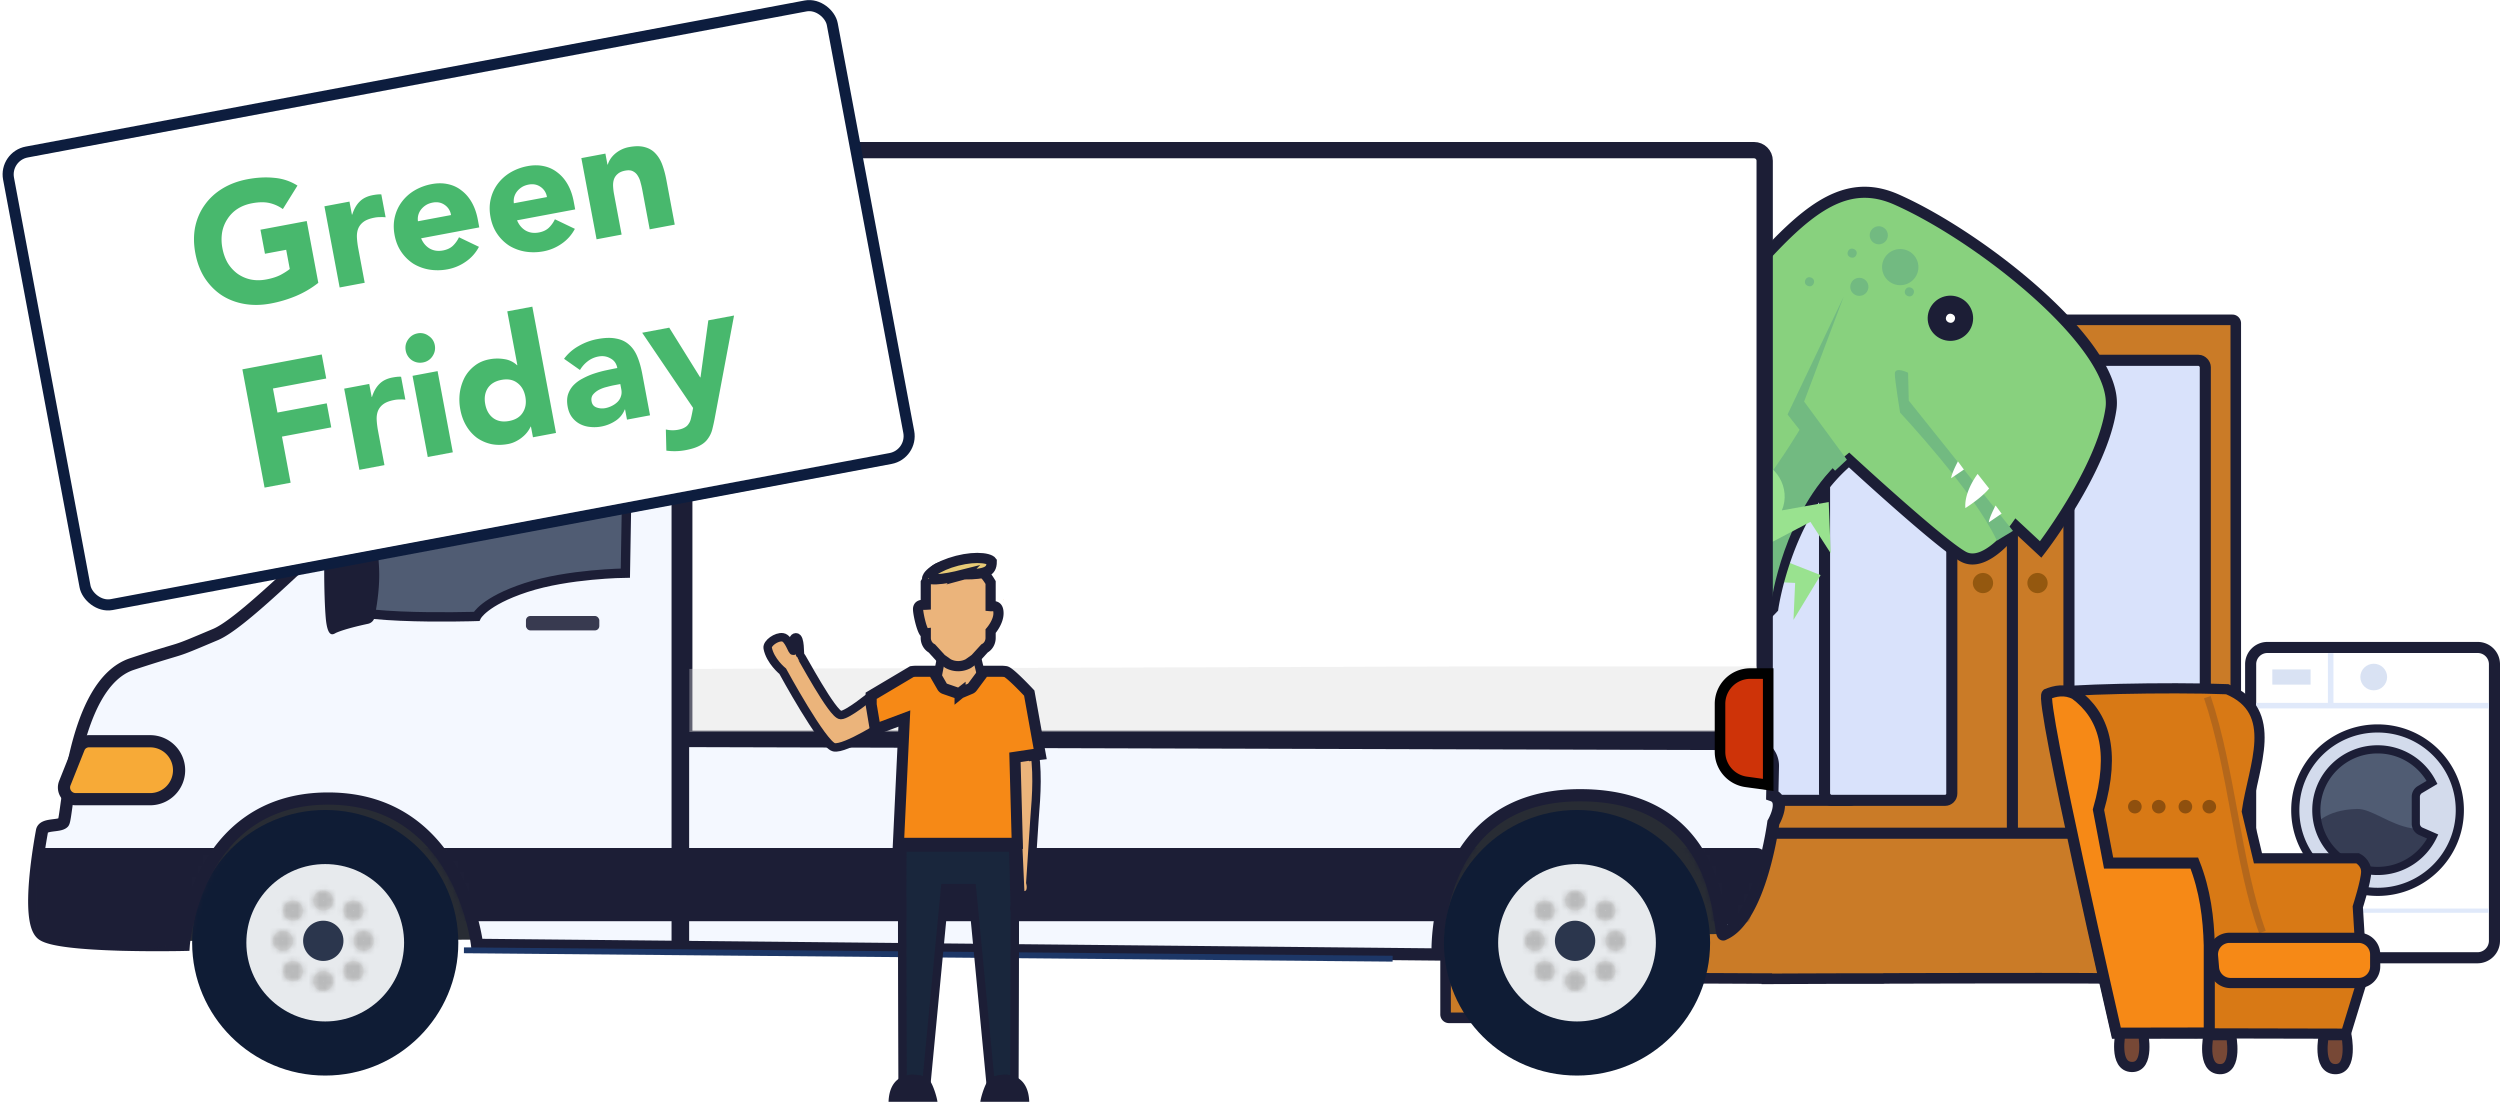 <svg width="451.18" height="199.184" fill="none" xmlns="http://www.w3.org/2000/svg"><path fill="#ca7b27" fill-rule="evenodd" d="M318.859 176.604h-.988s-36.166-.206-38.697 0c-1.58.129-2.216 1.799-2.938 3.697-.435 1.142-.902 2.367-1.624 3.388H261.5a.612.612 0 0 1-.613-.613V58.338c0-.34.274-.614.613-.614h141.381c.338 0 .613.274.613.613v124.738a.614.614 0 0 1-.613.614h-14.963c-.089-3.208-2.447-6.58-4.737-7.035-.83-.165-24.709-.128-43.131-.075a.618.618 0 0 1-.173.025h-7.725c-7.789.026-13.293.05-13.293.05z" clip-rule="evenodd"/><path fill="#1c1e36" d="M318.859 176.604h.953v-.953h-.953zm-.988 0-.005.953h.005zm-38.697 0-.077-.95zm-2.938 3.697-.891-.34zm-1.624 3.388v.954h.493l.285-.403zm44.831-125.965v.953h.044zm68.475 125.965-.953.026.026.927h.927zm-4.737-7.035.186-.935zm-43.131-.075-.002-.953h-.136l-.131.039zm-7.898.025v-.953h-.003zm-13.293.05h-.954v.957l.958-.004zm0-1.003h-.988v1.906h.988zm-.988.953.005-.953h-.025l-.078-.001-.303-.001-1.152-.007-4.133-.02c-3.43-.016-8.031-.036-12.71-.048-9.318-.026-19.06-.027-20.378.08l.154 1.9c1.213-.098 10.82-.1 20.218-.074 4.678.013 9.278.032 12.707.048l4.131.02 1.152.007.303.002h.104zm-38.774-.95c-1.18.096-1.963.79-2.507 1.606-.519.779-.896 1.783-1.245 2.7l1.781.68c.374-.98.676-1.76 1.051-2.323.349-.525.674-.73 1.074-.763zm-3.752 4.307c-.444 1.164-.871 2.272-1.512 3.178l1.557 1.1c.804-1.136 1.31-2.48 1.736-3.6zm-.733 2.775H261.5v1.907h13.112zm-13.112 0a.34.34 0 0 1 .34.34h-1.907c0 .865.702 1.567 1.567 1.567zm.34.34V58.338h-1.907v124.738Zm0-124.738a.34.34 0 0 1-.34.34V56.77c-.865 0-1.567.7-1.567 1.567h1.907zm-.34.34h57.943V56.77H261.5v1.907zm57.987-.002h-.015V56.77c-.024 0-.049 0-.073.002l.088 1.905zm-.015 0h83.409V56.77h-83.409v1.907zm83.409 0a.34.34 0 0 1-.34-.34h1.906c0-.864-.701-1.566-1.566-1.566v1.907zm-.34-.34v124.739h1.906V58.337h-1.906zm0 124.739a.34.34 0 0 1 .34-.34v1.907c.865 0 1.566-.702 1.566-1.567zm.34-.34h-14.963v1.907h14.963zm-14.01.927c-.051-1.814-.736-3.633-1.708-5.06-.956-1.401-2.304-2.586-3.796-2.883l-.373 1.87c.799.159 1.775.888 2.593 2.088.801 1.174 1.339 2.644 1.378 4.038zm-5.504-7.943a4.352 4.352 0 0 0-.568-.046 47.312 47.312 0 0 0-.936-.025c-.774-.015-1.851-.027-3.174-.036-2.646-.02-6.287-.028-10.476-.031a8908.04 8908.04 0 0 0-28.165.045l.005 1.907c9.211-.027 19.785-.05 28.159-.045 4.188.002 7.823.01 10.463.03 1.321.01 2.389.022 3.152.036.381.008.682.016.898.024.258.01.309.019.269.01zm-43.586-.054a.319.319 0 0 1 .096-.014v1.906c.152 0 .301-.022.443-.063zm.096-.014h-7.725v1.906h7.725zm-7.728 0a11339.57 11339.57 0 0 0-13.043.049h-.251l.004.954.004.953h.063l.188-.001.73-.003 2.744-.011 9.568-.035zm-12.337 1.003v-.05h-1.907v.05z"/><ellipse cx="296.571" cy="105.188" fill="#94580f" rx="1.83" ry="1.826"/><ellipse cx="303.891" cy="105.188" fill="#94580f" rx="1.83" ry="1.826"/><rect width="27.45" height="79.413" x="266.377" y="65.026" fill="#d9e2fb" rx="1.227"/><path fill="#94580f" fill-rule="evenodd" d="M287.48 164.395H280.396a.307.307 0 0 1-.299-.238 1.826 1.826 0 0 1 .907-3.412c1.01 0 1.829.817 1.83 1.825h2.745c0-1.008.82-1.825 1.83-1.825a1.824 1.824 0 0 1 .908 3.41.307.307 0 0 1-.299.24z" clip-rule="evenodd"/><rect width="27.45" height="79.413" x="307.551" y="65.026" fill="#d9e2fb" stroke="#1c1e36" stroke-width="2" rx="1.227"/><path stroke="#ac6814" stroke-width=".846" d="M300.231 57.724v92.648h-39.344 79.603"/><mask id="a" fill="#fff"><rect width="34.471" height="12.878" x="291.207" y="147.603" rx="1.227"/></mask><rect width="34.471" height="12.878" x="291.207" y="147.603" fill="#fac775" stroke="#1c1e36" stroke-width="4" mask="url(#a)" rx="1.227" transform="translate(-.82 8.85)"/><mask id="b" fill="#fff"><rect width="34.471" height="12.878" x="327.832" y="147.603" rx="1.227"/></mask><rect width="34.471" height="12.878" x="327.832" y="147.603" fill="#fac775" stroke="#1c1e36" stroke-width="4" mask="url(#b)" rx="1.227" transform="translate(-.82 8.85)"/><mask id="c" fill="#fff"><rect width="34.471" height="12.878" x="364.457" y="147.603" rx="1.227"/></mask><rect width="34.471" height="12.878" x="364.457" y="147.603" fill="#fac775" stroke="#1c1e36" stroke-width="4" mask="url(#c)" rx="1.227" transform="translate(-.82 8.85)"/><ellipse cx="357.87" cy="105.225" fill="#94580f" rx="1.833" ry="1.826"/><ellipse cx="367.714" cy="105.225" fill="#94580f" rx="1.833" ry="1.826"/><rect width="22.968" height="79.413" x="329.278" y="65.025" fill="#d9e2fb" stroke="#1c1e36" stroke-width="2" rx="1.227"/><rect width="24.608" height="79.413" x="373.388" y="65.025" fill="#d9e2fb" stroke="#1c1e36" stroke-width="2" rx="1.227"/><path fill="#002a78" fill-opacity=".12" d="M252.684 74.893h28.008v1.073h-28.008z"/><ellipse cx="266.688" cy="103.868" fill="#fff" rx="7.54" ry="7.512"/><ellipse cx="266.688" cy="103.869" fill="#ececec" rx="5.386" ry="5.366"/><path fill="#002a78" fill-opacity=".12" d="M293.618 74.893h28.008v1.073h-28.008zm35.549 0h28.008v1.073h-28.008zM252.684 90.99h28.008v1.073h-28.008zm0 20.389h28.008v1.073h-28.008zm0 18.244h28.008v1.073h-28.008z"/><path stroke="#1c1e36" stroke-width="2" d="M363.179 57.723v92.649h-63.053 103.368"/><path fill="#99e28f" d="m321.065 89.29-7.278 15.43 10.184.482-.298 6.672 4.898-8.087-7.482-2.94c3.569-2.587 4.017-7.86.909-10.703z"/><path fill="#93ce89" d="m303.918 83.519 11.845 7.484 1.56 23.774a3.199 3.199 0 0 1-1.036 2.572l-12.207 11.17a3.165 3.165 0 0 0 .671 5.148 4.445 4.445 0 0 1 2.354 3.38l.373 2.944-12.077-3.101.201-11.89 7.49-11.807-9.705-12.59c.001 0 1.604-9.28 10.531-17.084z"/><path fill="#88d17e" stroke="#1c1e36" stroke-width="2" d="m368.285 99.168-4.412-4.107s-5.38 7.648-9.534 5.41c-4.153-2.24-20.64-17.465-20.64-17.465a27.79 27.79 0 0 0-1.178 1.037c-10.329 9.605-12.57 25.713-12.57 25.713-5.171 5.59-16.887 10.908-16.887 10.908-24.958-1.86-61.827-20.821-61.827-20.821h.01c20.178.612 47.483-19.683 47.483-19.683 28.477-29.858 37.96-51.051 53.544-44.147 15.584 6.904 40.26 26.687 38.702 37.725-1.558 11.037-12.691 25.43-12.691 25.43z"/><path fill="#72ba81" d="M319.67 108.578c-5.15 5.528-16.849 10.758-16.849 10.758-24.976-1.946-61.939-20.913-61.939-20.913h.01c.866.078 56.283 4.96 60.455 3.89 10.98-3.226 23.701-25.212 23.701-25.212l7.093 6.01c-10.294 9.49-12.471 25.467-12.471 25.467z"/><path fill="#72ba81" d="M297.634 80.325s-7.796 1.528-15.552 14.893l3.86 6.716 3.831.172z"/><path fill="#85cf7b" d="m299.486 80.24 10.817 9.644-2.45 24.457a3.3 3.3 0 0 1-1.495 2.44l-14.359 9.276c-1.912 1.235-2.009 3.98-.19 5.353a4.591 4.591 0 0 1 1.827 3.843l-.12 3.058-11.799-5.224 2.227-12.062 9.653-10.732-7.764-14.471s3.215-9.17 13.653-15.581z"/><path fill="#72ba81" d="M363.284 95.81 344.479 72.3l-.125-5.034s-2.345-1.17-2.391.155c-.035.998.95 7.05.95 7.05s13.321 14.195 17.473 23.094l2.898-1.756zm-29.969-12.845-7.726-10.5 7.158-18.961-10.14 21.29s4.805 6.367 8.572 10.158z"/><path fill="#99e28f" d="m314.759 82.6 2.529 16.542 9.442-4.957 3.655 5.656-.35-9.24-8.458 1.51c1.689-4.007-1.01-8.59-5.477-9.298z"/><ellipse fill="#1c1e36" rx="4.098" ry="4.083" transform="matrix(.914 .405 -.409 .913 0 0)" cx="344.819" cy="-90.046" style="stroke-width:1"/><ellipse fill="#fff" rx=".819" ry=".816" transform="matrix(.914 .405 -.409 .913 0 0)" cx="344.829" cy="-90.052" style="stroke-width:1"/><path fill="#fff" d="M358.981 88.163a9.558 9.558 0 0 1-.734.789c-1.5 1.465-3.552 2.743-3.552 2.743-.168-2.047.908-4.15 1.618-5.292.34-.544.595-.872.595-.872zm-4.547-3.424-.591.403-1.707 1.159c.019-.516.513-1.62.866-2.345.197-.404.349-.69.349-.69zm6.8 7.96-.771.525-1.527 1.038c.016-.465.421-1.41.76-2.123.245-.518.455-.911.455-.911z"/><ellipse fill="#72ba81" rx="3.278" ry="3.266" transform="matrix(.914 .405 -.409 .913 0 0)" cx="332.779" cy="-94.818" style="stroke-width:1"/><ellipse fill="#72ba81" rx="1.639" ry="1.633" transform="matrix(.914 .405 -.409 .913 0 0)" cx="326.893" cy="-98.501" style="stroke-width:1"/><ellipse fill="#72ba81" rx=".819" ry=".816" transform="matrix(.914 .405 -.409 .913 0 0)" cx="336.107" cy="-91.404" style="stroke-width:1"/><ellipse fill="#72ba81" rx=".819" ry=".816" transform="matrix(.914 .405 -.409 .913 0 0)" cx="318.909" cy="-85.772" style="stroke-width:1"/><ellipse fill="#72ba81" rx=".819" ry=".816" transform="matrix(.914 .405 -.409 .913 0 0)" cx="323.823" cy="-93.605" style="stroke-width:1"/><ellipse fill="#72ba81" rx="1.639" ry="1.633" transform="matrix(.914 .405 -.409 .913 0 0)" cx="327.498" cy="-88.576" style="stroke-width:1"/><path fill="#72ba81" d="m314.347 82.283-2.324 11.472 2.195-3.164z"/><path fill="#282c34" fill-rule="evenodd" d="m32.856 135.278 284.057 1.122-5.566 32.17-278.49 1.237v-34.53z" clip-rule="evenodd"/><g filter="url(#d)" transform="translate(-.82 8.85)"><ellipse cx="59.515" cy="161.293" fill="#0f1c35" rx="24.018" ry="23.965"/><ellipse cx="59.514" cy="161.293" fill="#e7eaed" rx="14.233" ry="14.201"/><ellipse cx="59.164" cy="160.943" fill="#0f1c35" fill-opacity=".868" rx="3.641" ry="3.633"/><g opacity=".58"><mask id="e" fill="#fff"><ellipse cx="59.164" cy="153.677" rx="1.821" ry="1.817"/></mask><ellipse cx="59.164" cy="153.677" fill="#d8d8d8" rx="1.821" ry="1.817"/><path fill="#979797" d="M59.123 153.677c0-.003 0-.011.004-.019a.038.038 0 0 1 .01-.014.026.026 0 0 1 .011-.008.581.581 0 0 1 .01-.003l.004-.001h.002v3.723a3.68 3.68 0 0 0 3.681-3.678zm.04-.045h.002l.004.001.01.003c.006.002.01.005.012.008a.04.04 0 0 1 .009.014.054.054 0 0 1 .004.019h-3.722a3.68 3.68 0 0 0 3.682 3.678v-3.723zm.041.045a.054.054 0 0 1-.004.019.04.04 0 0 1-.009.014.027.027 0 0 1-.012.008l-.01.003-.004.001h-.001v-3.723a3.68 3.68 0 0 0-3.682 3.678zm-.04.045h-.002l-.004-.001-.01-.003a.026.026 0 0 1-.012-.008.038.038 0 0 1-.009-.014.054.054 0 0 1-.004-.019h3.723a3.68 3.68 0 0 0-3.682-3.678z" mask="url(#e)"/><mask id="f" fill="#fff"><ellipse cx="66.446" cy="160.944" rx="1.821" ry="1.817"/></mask><ellipse cx="66.446" cy="160.944" fill="#d8d8d8" rx="1.821" ry="1.817"/><path fill="#979797" d="M66.405 160.944c0-.004 0-.011.004-.02a.033.033 0 0 1 .01-.013.026.026 0 0 1 .012-.008.018.018 0 0 1 .01-.003l.003-.001h.002v3.723a3.68 3.68 0 0 0 3.682-3.678zm.04-.045h.002l.004.001c.004 0 .007.001.01.003.006.002.01.005.012.008a.032.032 0 0 1 .01.013.06.06 0 0 1 .004.02h-3.723a3.68 3.68 0 0 0 3.682 3.678v-3.723zm.042.045a.055.055 0 0 1-.005.019.042.042 0 0 1-.009.014.069.069 0 0 1-.012.008l-.01.003h-.005v-3.722a3.68 3.68 0 0 0-3.682 3.678zm-.041.044h-.006a.581.581 0 0 1-.01-.003.065.065 0 0 1-.012-.008c-.002-.003-.006-.007-.009-.014a.054.054 0 0 1-.004-.019h3.723a3.68 3.68 0 0 0-3.682-3.678z" mask="url(#f)"/><mask id="g" fill="#fff"><ellipse cx="64.625" cy="166.393" rx="1.821" ry="1.817"/></mask><ellipse cx="64.625" cy="166.393" fill="#d8d8d8" rx="1.821" ry="1.817"/><path fill="#979797" d="M64.584 166.393a.054.054 0 0 1 .013-.033.026.026 0 0 1 .013-.008.018.018 0 0 1 .01-.003l.003-.001h.002v3.723a3.68 3.68 0 0 0 3.682-3.678zm.041-.045h.001l.004.001c.004 0 .007.001.01.003.006.002.01.005.013.008a.038.038 0 0 1 .008.014.055.055 0 0 1 .005.019h-3.723a3.68 3.68 0 0 0 3.682 3.678zm.04.045a.055.055 0 0 1-.004.019l-.008.014a.069.069 0 0 1-.013.008l-.01.003h-.004l-.001.001v-3.723a3.68 3.68 0 0 0-3.682 3.678h3.723zm-.04.045-.002-.001h-.004l-.01-.003a.065.065 0 0 1-.011-.008l-.01-.014a.054.054 0 0 1-.004-.019h3.723a3.68 3.68 0 0 0-3.682-3.678z" mask="url(#g)"/><mask id="h" fill="#fff"><ellipse cx="59.164" cy="168.209" rx="1.821" ry="1.817"/></mask><ellipse cx="59.164" cy="168.209" fill="#d8d8d8" rx="1.821" ry="1.817"/><path fill="#979797" d="M59.123 168.209a.054.054 0 0 1 .013-.033.065.065 0 0 1 .012-.008l.01-.003h.004l.002-.001v3.723a3.68 3.68 0 0 0 3.681-3.678zm.04-.045.002.001h.004l.01.003.012.008a.054.054 0 0 1 .013.033h-3.722a3.68 3.68 0 0 0 3.682 3.678v-3.723zm.041.045a.058.058 0 0 1-.004.02.033.033 0 0 1-.009.013.027.027 0 0 1-.012.008.018.018 0 0 1-.01.003l-.004.001h-.001v-3.723a3.68 3.68 0 0 0-3.682 3.678zm-.04.045h-.002l-.004-.001a.018.018 0 0 1-.01-.003.026.026 0 0 1-.012-.008.032.032 0 0 1-.009-.013.058.058 0 0 1-.004-.02h3.723a3.68 3.68 0 0 0-3.682-3.678z" mask="url(#h)"/><mask id="i" fill="#fff"><ellipse cx="53.702" cy="166.393" rx="1.821" ry="1.817"/></mask><ellipse cx="53.702" cy="166.393" fill="#d8d8d8" rx="1.821" ry="1.817"/><path fill="#979797" d="m53.661 166.393.005-.019a.038.038 0 0 1 .009-.014.026.026 0 0 1 .012-.008.018.018 0 0 1 .01-.003l.004-.001h.001v3.723a3.68 3.68 0 0 0 3.682-3.678zm.041-.045h.002l.004.001.01.003c.005.002.01.005.012.008a.038.038 0 0 1 .009.014.055.055 0 0 1 .004.019H50.02a3.68 3.68 0 0 0 3.682 3.678zm.041.045a.055.055 0 0 1-.004.019c-.003.007-.007.011-.01.014a.038.038 0 0 1-.011.008l-.01.003h-.004l-.002.001v-3.723a3.68 3.68 0 0 0-3.682 3.678zm-.04.045-.002-.001h-.004l-.01-.003a.065.065 0 0 1-.012-.008.054.054 0 0 1-.013-.033h3.722a3.68 3.68 0 0 0-3.682-3.678v3.723z" mask="url(#i)"/><mask id="j" fill="#fff"><ellipse cx="53.702" cy="155.493" rx="1.821" ry="1.817"/></mask><ellipse cx="53.702" cy="155.493" fill="#d8d8d8" rx="1.821" ry="1.817"/><path fill="#979797" d="M53.661 155.493a.054.054 0 0 1 .014-.033.065.065 0 0 1 .012-.008.581.581 0 0 1 .01-.003h.005v3.722a3.68 3.68 0 0 0 3.682-3.678zm.041-.044h.006l.01.003.012.008c.002.003.006.007.009.014a.055.055 0 0 1 .004.019H50.02a3.68 3.68 0 0 0 3.682 3.678zm.041.044a.06.06 0 0 1-.004.02.032.032 0 0 1-.01.013.027.027 0 0 1-.011.008.018.018 0 0 1-.01.003.007.007 0 0 1-.004.001h-.002v-3.723a3.68 3.68 0 0 0-3.682 3.678zm-.04.045H53.7l-.004-.001a.018.018 0 0 1-.01-.003.026.026 0 0 1-.012-.008.032.032 0 0 1-.009-.013.058.058 0 0 1-.005-.02h3.723a3.68 3.68 0 0 0-3.682-3.678v3.723z" mask="url(#j)"/><mask id="k" fill="#fff"><ellipse cx="51.882" cy="160.944" rx="1.821" ry="1.817"/></mask><ellipse cx="51.882" cy="160.944" fill="#d8d8d8" rx="1.821" ry="1.817"/><path fill="#979797" d="m51.84 160.944.005-.02a.032.032 0 0 1 .01-.013.026.026 0 0 1 .011-.008.018.018 0 0 1 .01-.003l.004-.001h.002v3.723a3.68 3.68 0 0 0 3.681-3.678h-3.722zm.042-.045h.001l.004.001a.02.02 0 0 1 .01.003c.006.002.01.005.012.008a.032.032 0 0 1 .009.013.06.06 0 0 1 .005.02H48.2a3.68 3.68 0 0 0 3.682 3.678zm.04.045a.055.055 0 0 1-.004.019.042.042 0 0 1-.009.014l-.012.008-.01.003h-.005v-3.722a3.68 3.68 0 0 0-3.682 3.678zm-.04.044h-.006a.581.581 0 0 1-.01-.003.065.065 0 0 1-.012-.008.054.054 0 0 1-.013-.033h3.722a3.68 3.68 0 0 0-3.681-3.678z" mask="url(#k)"/><mask id="l" fill="#fff"><ellipse cx="64.625" cy="155.493" rx="1.821" ry="1.817"/></mask><ellipse cx="64.625" cy="155.493" fill="#d8d8d8" rx="1.821" ry="1.817"/><path fill="#979797" d="M64.584 155.493c0-.003.001-.011.005-.019l.008-.014a.065.065 0 0 1 .013-.008.581.581 0 0 1 .01-.003h.005v3.722a3.68 3.68 0 0 0 3.682-3.678zm.041-.044h.005l.01.003.013.008.008.014a.055.055 0 0 1 .005.019h-3.723a3.68 3.68 0 0 0 3.682 3.678zm.04.044a.06.06 0 0 1-.004.02.032.032 0 0 1-.008.013.027.027 0 0 1-.013.008.018.018 0 0 1-.01.003l-.004.001h-.001v-3.723a3.68 3.68 0 0 0-3.682 3.678h3.723zm-.04.045h-.002l-.004-.001a.018.018 0 0 1-.01-.003.026.026 0 0 1-.011-.008.033.033 0 0 1-.01-.013.058.058 0 0 1-.004-.02h3.723a3.68 3.68 0 0 0-3.682-3.678z" mask="url(#l)"/></g><path fill="#f4f8ff" fill-rule="evenodd" stroke="#1c1e36" stroke-width="2.206" d="M12.25 139.605c.761-.744 1.549-25.052 12.398-28.617 10.85-3.565 6.146-1.556 15.088-5.337 8.942-3.781 42.87-42.801 54.018-42.801h32.225l-.448 62.031 191.352.545a3.907 3.907 0 0 1 3.894 3.99l-.113 5.253c2.569.874.198 4.936.198 4.936s-2.279 17.352-8.968 20.139c-1.168 1.284 1.123-25.075-25.917-25.075-27.04 0-25.702 28.738-25.702 28.738l-173.358-1.735s-2.868-26.405-26.886-26.405-26.05 26.405-26.05 26.405-22.551.506-25.58-1.928c-3.028-2.434-.24-17.303 0-18.633.241-1.329 3.087-.762 3.848-1.506z" clip-rule="evenodd"/><mask id="m" width="317" height="104" x="6" y="61" maskUnits="userSpaceOnUse"><path fill="#fff" fill-rule="evenodd" stroke="#fff" stroke-width="1.839" d="M12.25 139.605c.761-.744 1.549-25.052 12.398-28.617 10.85-3.565 6.146-1.556 15.088-5.337 8.942-3.781 42.87-42.801 54.018-42.801h32.225l-.448 62.031 191.352.545a3.907 3.907 0 0 1 3.894 3.99l-.113 5.253c2.569.874.198 4.936.198 4.936s-2.279 17.352-8.968 20.139c-1.168 1.284 1.123-25.075-25.917-25.075-27.04 0-25.702 28.738-25.702 28.738l-173.358-1.735s-2.868-26.405-26.886-26.405-26.05 26.405-26.05 26.405-22.551.506-25.58-1.928c-3.028-2.434-.24-17.303 0-18.633.241-1.329 3.087-.762 3.848-1.506z" clip-rule="evenodd"/></mask><g mask="url(#m)"><path fill="#1c1e36" fill-rule="evenodd" d="M7.404 144.195h310.487c1.021 0 1.767.962 1.514 1.951l-2.89 11.26c-1.496.752-4.164 1.198-5.077 0H41.725c-1.69 0-6.227 2.964-6.227 2.964-10.488 4.495-25.169 1.729-28.094-2.964z" clip-rule="evenodd"/><g filter="url(#n)"><path fill="#000" fill-opacity=".01" fill-rule="evenodd" d="M127.481 69.536s155.081-2.472 160.466 0c5.385 2.471 7.87 37.513 4.598 38.323-3.271.809-166.021 0-166.021 0z" clip-rule="evenodd"/></g></g><path fill="#fff" stroke="#1c1e36" stroke-width="2.942" d="M126.223 18.247h191.159c1.056 0 1.913.857 1.913 1.913v104.326H124.31V20.16c0-1.056.856-1.913 1.913-1.913z"/><path fill="#d8d8d8" fill-rule="evenodd" d="m125.213 111.869 137.968-.437c7.126-.023 54.702 0 54.702 0v11.821h-192.67z" clip-rule="evenodd" opacity=".365"/><path fill="#f7aa37" stroke="#1c1e36" stroke-width="2.2" d="M27.839 124.924h-10.97a1.97 1.97 0 0 0-1.832 1.242l-2.52 6.326a2.109 2.109 0 0 0 1.96 2.889h13.362a5.229 5.229 0 1 0 0-10.457z"/><rect width="13.24" height="2.603" x="95.74" y="102.318" fill="#1c1e36" fill-opacity=".87" rx=".792"/><path fill="#d8d8d8" fill-rule="evenodd" d="m84.546 162.651 167.604 1.517z" clip-rule="evenodd"/><path stroke="#1d3767" stroke-width="1.056" d="m84.546 162.651 167.604 1.517"/><ellipse cx="285.427" cy="161.293" fill="#0f1c35" rx="24.018" ry="23.965"/><ellipse cx="285.427" cy="161.293" fill="#e7eaed" rx="14.233" ry="14.201"/><ellipse cx="285.076" cy="160.943" fill="#0f1c35" fill-opacity=".868" rx="3.641" ry="3.633"/><g opacity=".58"><mask id="o" fill="#fff"><ellipse cx="285.076" cy="153.677" rx="1.821" ry="1.817"/></mask><ellipse cx="285.076" cy="153.677" fill="#d8d8d8" rx="1.821" ry="1.817"/><path fill="#979797" d="M285.035 153.677c0-.003.001-.011.005-.019.003-.007.006-.012.009-.014a.023.023 0 0 1 .012-.008l.01-.003.004-.001h.001v3.723a3.68 3.68 0 0 0 3.682-3.678zm.041-.045h.002l.004.001.009.003a.032.032 0 0 1 .021.022.048.048 0 0 1 .005.019h-3.723a3.68 3.68 0 0 0 3.682 3.678zm.041.045a.048.048 0 0 1-.005.019.032.032 0 0 1-.021.022l-.009.003-.004.001h-.002v-3.723a3.68 3.68 0 0 0-3.682 3.678zm-.041.045h-.001l-.004-.001-.01-.003a.023.023 0 0 1-.012-.008c-.003-.002-.006-.007-.009-.014a.048.048 0 0 1-.005-.019h3.723a3.68 3.68 0 0 0-3.682-3.678z" mask="url(#o)"/><mask id="p" fill="#fff"><ellipse cx="292.358" cy="160.944" rx="1.821" ry="1.817"/></mask><ellipse cx="292.358" cy="160.944" fill="#d8d8d8" rx="1.821" ry="1.817"/><path fill="#979797" d="M292.318 160.944c0-.004.001-.011.004-.02.003-.007.006-.011.009-.013a.023.023 0 0 1 .012-.008.02.02 0 0 1 .01-.003l.004-.001h.001v3.723a3.68 3.68 0 0 0 3.682-3.678zm.04-.045h.002l.004.001.01.003c.006.002.009.005.012.008a.04.04 0 0 1 .009.013.068.068 0 0 1 .004.02h-3.723a3.68 3.68 0 0 0 3.682 3.678zm.041.045a.063.063 0 0 1-.004.019c-.003.007-.007.011-.009.014l-.012.008-.01.003h-.006v-3.722a3.68 3.68 0 0 0-3.682 3.678zm-.041.044h-.005l-.01-.003a.048.048 0 0 1-.012-.008.042.042 0 0 1-.009-.014.063.063 0 0 1-.004-.019h3.722a3.68 3.68 0 0 0-3.682-3.678z" mask="url(#p)"/><mask id="q" fill="#fff"><ellipse cx="290.538" cy="166.393" rx="1.821" ry="1.817"/></mask><ellipse cx="290.538" cy="166.393" fill="#d8d8d8" rx="1.821" ry="1.817"/><path fill="#979797" d="M290.497 166.393c0-.003.001-.011.004-.019a.048.048 0 0 1 .009-.014.028.028 0 0 1 .012-.008.022.022 0 0 1 .01-.003l.004-.001h.002v3.723a3.68 3.68 0 0 0 3.682-3.678zm.041-.045h.001l.004.001a.02.02 0 0 1 .01.003c.006.002.01.005.012.008.003.002.006.007.009.014a.063.063 0 0 1 .004.019h-3.722a3.68 3.68 0 0 0 3.682 3.678zm.04.045a.063.063 0 0 1-.004.019.042.042 0 0 1-.009.014.048.048 0 0 1-.012.008l-.01.003h-.004l-.001.001v-3.723a3.68 3.68 0 0 0-3.682 3.678zm-.04.045-.002-.001h-.004l-.01-.003-.012-.008c-.002-.003-.006-.007-.009-.014a.063.063 0 0 1-.004-.019h3.723a3.68 3.68 0 0 0-3.682-3.678z" mask="url(#q)"/><mask id="r" fill="#fff"><ellipse cx="285.076" cy="168.209" rx="1.821" ry="1.817"/></mask><ellipse cx="285.076" cy="168.209" fill="#d8d8d8" rx="1.821" ry="1.817"/><path fill="#979797" d="M285.035 168.209c0-.003.001-.011.005-.019a.042.042 0 0 1 .009-.014.048.048 0 0 1 .012-.008l.01-.003h.004l.001-.001v3.723a3.68 3.68 0 0 0 3.682-3.678zm.041-.045.002.001h.004l.009.003.013.008c.002.003.006.007.008.014a.048.048 0 0 1 .005.019h-3.723a3.68 3.68 0 0 0 3.682 3.678zm.041.045a.051.051 0 0 1-.005.02.029.029 0 0 1-.008.013.032.032 0 0 1-.013.008.016.016 0 0 1-.009.003l-.004.001h-.002v-3.723a3.68 3.68 0 0 0-3.682 3.678zm-.041.045h-.001l-.004-.001a.017.017 0 0 1-.01-.003.023.023 0 0 1-.012-.008c-.003-.002-.006-.006-.009-.013a.051.051 0 0 1-.005-.02h3.723a3.68 3.68 0 0 0-3.682-3.678z" mask="url(#r)"/><mask id="s" fill="#fff"><ellipse cx="279.615" cy="166.393" rx="1.821" ry="1.817"/></mask><ellipse cx="279.615" cy="166.393" fill="#d8d8d8" rx="1.821" ry="1.817"/><path fill="#979797" d="M279.574 166.393c0-.003.001-.011.005-.019a.051.051 0 0 1 .008-.014.032.032 0 0 1 .013-.008.016.016 0 0 1 .009-.003l.004-.001h.002v3.723a3.68 3.68 0 0 0 3.682-3.678zm.041-.045h.002l.003.001c.004 0 .007.001.01.003.006.002.01.005.012.008.003.002.006.007.009.014a.048.048 0 0 1 .005.019h-3.723a3.68 3.68 0 0 0 3.682 3.678zm.041.045a.048.048 0 0 1-.005.019.042.042 0 0 1-.009.014.048.048 0 0 1-.012.008l-.01.003h-.003l-.002.001v-3.723a3.68 3.68 0 0 0-3.682 3.678zm-.041.045-.002-.001h-.004l-.009-.003-.013-.008-.008-.014a.048.048 0 0 1-.005-.019h3.723a3.68 3.68 0 0 0-3.682-3.678z" mask="url(#s)"/><mask id="t" fill="#fff"><ellipse cx="279.615" cy="155.494" rx="1.821" ry="1.817"/></mask><ellipse cx="279.615" cy="155.494" fill="#d8d8d8" rx="1.821" ry="1.817"/><path fill="#979797" d="M279.574 155.494c0-.003.001-.011.005-.019a.051.051 0 0 1 .008-.014.032.032 0 0 1 .013-.008l.009-.003.004-.001h.002v3.723a3.68 3.68 0 0 0 3.682-3.678zm.041-.045h.002l.003.001a.126.126 0 0 1 .01.003c.006.002.01.005.012.008.003.002.006.007.009.014a.048.048 0 0 1 .005.019h-3.723a3.68 3.68 0 0 0 3.682 3.678zm.041.045a.048.048 0 0 1-.005.019.042.042 0 0 1-.009.014.048.048 0 0 1-.012.008l-.01.003-.003.001h-.002v-3.723a3.68 3.68 0 0 0-3.682 3.678zm-.041.045h-.002l-.004-.001-.009-.003-.013-.008-.008-.014a.048.048 0 0 1-.005-.019h3.723a3.68 3.68 0 0 0-3.682-3.678z" mask="url(#t)"/><mask id="u" fill="#fff"><ellipse cx="277.794" cy="160.944" rx="1.821" ry="1.817"/></mask><ellipse cx="277.794" cy="160.944" fill="#d8d8d8" rx="1.821" ry="1.817"/><path fill="#979797" d="M277.753 160.944c0-.004.001-.011.005-.02.003-.007.006-.011.009-.013a.023.023 0 0 1 .012-.008.017.017 0 0 1 .01-.003l.004-.001h.001v3.723a3.68 3.68 0 0 0 3.682-3.678zm.041-.045h.002l.004.001.009.003c.006.002.01.005.013.008a.04.04 0 0 1 .009.013.068.068 0 0 1 .004.02h-3.723a3.68 3.68 0 0 0 3.682 3.678zm.041.045a.063.063 0 0 1-.004.019c-.003.007-.007.011-.009.014l-.013.008-.009.003h-.006v-3.722a3.68 3.68 0 0 0-3.682 3.678zm-.041.044h-.005l-.01-.003a.048.048 0 0 1-.012-.008.042.042 0 0 1-.009-.014.048.048 0 0 1-.005-.019h3.723a3.68 3.68 0 0 0-3.682-3.678z" mask="url(#u)"/><mask id="v" fill="#fff"><ellipse cx="290.538" cy="155.494" rx="1.821" ry="1.817"/></mask><ellipse cx="290.538" cy="155.494" fill="#d8d8d8" rx="1.821" ry="1.817"/><path fill="#979797" d="M290.497 155.494c0-.003.001-.011.004-.019a.048.048 0 0 1 .009-.014.028.028 0 0 1 .012-.008l.01-.003.004-.001h.002v3.723a3.68 3.68 0 0 0 3.682-3.678zm.041-.045h.001l.004.001.01.003c.006.002.01.005.012.008.003.002.006.007.009.014a.063.063 0 0 1 .004.019h-3.722a3.68 3.68 0 0 0 3.682 3.678zm.04.045a.063.063 0 0 1-.004.019.042.042 0 0 1-.009.014.048.048 0 0 1-.012.008l-.01.003-.004.001h-.001v-3.723a3.68 3.68 0 0 0-3.682 3.678zm-.04.045h-.002l-.004-.001-.01-.003-.012-.008c-.002-.003-.006-.007-.009-.014a.063.063 0 0 1-.004-.019h3.723a3.68 3.68 0 0 0-3.682-3.678z" mask="url(#v)"/></g><path fill="#1c1e36" d="M122.017 62.414h3.173v98.935h-3.173z"/><path fill="#505c73" fill-rule="evenodd" stroke="#1c1e36" stroke-width="1.692" d="M61.232 99.076c4.205-6.876 20.288-28.713 35.35-30.929l17.551-.257-.453 26.695s-10.32.106-17.94 2.608c-7.62 2.503-8.915 5.204-8.915 5.204s-28.204.949-25.593-3.32z" clip-rule="evenodd"/><path fill="#1c1e36" fill-rule="evenodd" d="M59.6 86.783c.377-3.028 1.405-2.662 1.92-2.563 1.55.3 4.446 1.219 5.862 1.681.512.168.896.59 1.002 1.118.302 1.5.876 4.766.876 7.93 0 3.05-.533 6.096-.842 7.606a1.528 1.528 0 0 1-1.195 1.177c-1.443.307-4.136.93-5.703 1.6-.422.18-1.576 1.346-1.92-2.763-.344-4.109-.377-12.757 0-15.786z" clip-rule="evenodd"/><path fill="#ce3308" fill-rule="evenodd" stroke="#000" stroke-width="1.906" d="m319.93 132.806-3.977-.552a5.47 5.47 0 0 1-4.718-5.417v-8.659a5.469 5.469 0 0 1 5.469-5.468h3.226z" clip-rule="evenodd"/></g><path fill="#ebb47b" stroke="#1c1e36" stroke-width="1.523" d="m175.349 118.25.043-.027.04-.033.628-.53 1.761 7.282-3.172.654h-3.335l-2.498-1.47 1.224-6.42.574.484.04.033.043.028c1.456.923 3.196.923 4.652 0z"/><path fill="#d7a571" d="M181.198 108.303a.258.258 0 0 0-.135-.068l-.005.046z"/><path fill="#19263c" stroke="#1c1e36" stroke-width="1.523" d="m170.496 160.98-3.282 34.278a5.857 5.857 0 0 0-1.624-.474c-.828-.12-1.786-.084-2.697.26-.016-4.505-.051-14.257-.065-23.321-.008-5.035-.01-9.856.001-13.448.005-1.796.013-3.282.025-4.333.005-.39.01-.72.015-.98h19.981l.288 10.58c-.011.023-.02.049-.03.075a.97.97 0 0 0-.027.549c.016.06.037.117.062.17 0 10.487-.05 24.844-.072 30.658-.898-.308-1.833-.325-2.64-.197a5.782 5.782 0 0 0-1.599.49l-.075.038-3.288-34.344-.066-.69h-4.841zm-7.604-8.656c.002-.02.003-.016 0 .003z"/><path fill="#1c1e36" d="M162.137 194.729c-.978.712-1.707 1.988-1.779 4.12h8.827c-.074-.692-.673-2.795-1.346-3.79a2.305 2.305 0 0 0-.085-.12c-.573-.758-3.616-1.667-5.617-.21zm16.217.21a3.29 3.29 0 0 0-.208.315c-.621 1.052-1.154 2.945-1.223 3.595h8.827c-.075-2.235-.873-3.53-1.921-4.22-2.001-1.314-4.915-.43-5.475.31z"/><path fill="#ebb47b" stroke="#1c1e36" stroke-width="1.523" d="M182.925 134.225c.016 5.12-1.044 9.98.694 15.52l.515 11.522s-.198.245.006.347c.123.06.39.07.931-.054 1.444-.334.873-2.28.873-2.28l.75-11.442c.372-4.536.69-9.075-.24-13.674l-.007-.41-.002-.12zm-31.188-5.174c1.23 0 5.484-3.488 5.484-3.488l2.864 4.82s-7.557 4.932-9.584 4.479c-2.027-.452-9.239-13.72-9.239-13.72s-2.276-1.841-2.718-4.185c-.161-.855 1.593-2.115 2.718-1.941 1.125.173 1.745 2.77 1.947 2.41.177-.315-.46-2.36.424-2.41.847-.05.653 3.113.773 3.19.22.142 5.867 10.845 7.331 10.845z"/><path fill="#f68916" stroke="#1c1e36" stroke-width="2" d="m187.736 136.142-1.986-11.06s-3.604-3.867-4.286-3.88a5.594 5.594 0 0 0-.801-.058h-3.051l-2.149 2.889a.753.753 0 0 1-.313.246l-1.875.79-.008.006a.031.031 0 0 1-.021.007h-.361a.766.766 0 0 1-.247-.041l-2.174-.75a.753.753 0 0 1-.409-.338l-1.62-2.81h-3.05c-.277 0-.55.023-.819.06l-7.345 4.362v1.594l.75 4.48 5.24-1.965-.307 6.468-.762 16.06h21.45l-.422-15.53 3.53-.53v.12z"/><path fill="#ebb47b" fill-rule="evenodd" d="M171.1 119.76a3.853 3.853 0 0 0 3.653 0l1.212-.86 1.715-1.88c.672-.358 1.097-1.093 1.097-1.896v-1.221c.207-.241 1.423-1.724 1.423-3.22 0-1.337-.678-1.31-1.165-1.288a2.23 2.23 0 0 1-.258 0v-4.267c-1.097-1.832-2.273-3.154-6.21-3.178-3.624-.02-4.299 1.137-5.239 2.75-.081.14-.165.282-.252.428v4.009c-.066.004-.14.005-.219.005-.494.006-1.17.013-1.17.802 0 .928.809 4.453 1.389 4.38v.8c0 .803.425 1.538 1.097 1.897l1.716 1.879z" clip-rule="evenodd"/><path fill="#1c1e36" d="m174.753 119.76.433.81.052-.027.047-.033zm-3.653 0-.532.75.048.033.051.028zm4.865-.86.532.75.08-.057.067-.073zm1.715-1.88-.433-.81-.14.074-.106.117zm1.097-3.117-.698-.598-.222.258v.34zm.258-4.508-.039-.92zm-.258 0h-.92v.839l.835.077zm0-4.267h.92v-.254l-.131-.218zm-6.21-3.178.005-.92zm-5.239 2.75.794.463zm-.252.428-.789-.472-.13.218v.254zm0 4.009.055.918.865-.051v-.867zm-.219.005.009.92zm.219 5.182h.92v-1.041l-1.034.129zm1.097 2.697.679-.62-.106-.117-.139-.074zm1.716 1.879-.679.62.066.073.081.057zm4.43.049a2.93 2.93 0 0 1-2.785 0l-.867 1.622a4.769 4.769 0 0 0 4.519 0zm1.114-.8-1.212.86 1.064 1.5 1.212-.86zm1.568-1.748-1.715 1.879 1.358 1.24 1.715-1.88zm.856-1.277c0 .487-.257.897-.61 1.086l.866 1.622c.992-.53 1.584-1.588 1.584-2.708zm0-1.221v1.22h1.84v-1.22zm1.423-3.22c0 .519-.218 1.1-.516 1.63-.29.516-.604.896-.685.992l1.396 1.196c.125-.146.523-.627.893-1.287.362-.645.751-1.553.751-2.531zm-.207-.37c.133-.005.195-.006.243 0 .039.004.012.008-.035-.024-.057-.04-.065-.077-.053-.044.018.046.052.174.052.438h1.839c0-.79-.199-1.501-.8-1.912-.525-.36-1.142-.303-1.323-.295zm-.381-.002c.149.014.305.006.381.002l-.077-1.837-.11.004h-.024zm-.834-5.183-.001 4.267h1.84v-4.267zm-5.297-2.258c1.874.01 2.968.332 3.698.776.727.444 1.201 1.073 1.729 1.955l1.578-.945c-.569-.95-1.231-1.898-2.35-2.58-1.117-.68-2.58-1.033-4.644-1.045zm-4.439 2.293c.487-.835.794-1.332 1.326-1.683.521-.345 1.383-.62 3.113-.61l.011-1.84c-1.894-.01-3.181.283-4.138.915-.947.626-1.448 1.515-1.901 2.292zm-.257.438c.091-.152.177-.3.257-.438l-1.589-.926c-.081.14-.162.278-.246.419zm.131 3.536v-4.01h-1.839v4.01zm-1.13.925c.073-.001.172-.002.265-.007l-.109-1.836a3.93 3.93 0 0 1-.175.004zm-.259-.118c0-.066.013-.032-.031.036a.302.302 0 0 1-.12.11c-.006.004.02-.008.104-.016.084-.01.177-.011.306-.012l-.019-1.84c-.198.003-.694-.006-1.129.185-.247.108-.505.29-.693.585a1.747 1.747 0 0 0-.258.952zm.355 3.468a.748.748 0 0 1 .467.09c.082.049.121.096.122.097 0 0-.039-.05-.104-.19a7.844 7.844 0 0 1-.397-1.146c-.271-.974-.443-1.987-.443-2.32h-1.84c0 .596.232 1.81.511 2.813.143.513.315 1.033.504 1.436.092.196.212.416.367.599.116.136.476.517 1.041.446zm1.034 1.712v-.8h-1.839v.8zm.611 1.086c-.354-.19-.611-.6-.611-1.086h-1.839c0 1.12.592 2.178 1.583 2.708zm1.961 2.07-1.716-1.88-1.358 1.24 1.716 1.88zm1.065.73-1.212-.86-1.064 1.5 1.211.86z"/><path fill="#e7ca76" stroke="#1c1e36" stroke-width="1.839" d="m173.891 103.687.112-.03h.116c1.788 0 3.06-.11 3.866-.487.37-.174.604-.388.754-.657.144-.256.248-.63.243-1.196-.034-.048-.112-.13-.294-.224-.283-.148-.725-.276-1.327-.345-1.199-.135-2.838-.01-4.614.445-1.776.454-3.272 1.13-4.256 1.825-.495.35-.819.674-.995.94-.144.215-.153.332-.15.374.025.02.085.057.216.098.296.094.77.142 1.432.115 1.309-.054 3.06-.388 4.897-.858zm-6.56.628c-.001 0 .001.005.009.012-.004-.008-.008-.012-.009-.012z"/><path fill="#fff" stroke="#1c1e36" stroke-width="2" d="M406.18 119.872a3.022 3.022 0 0 1 3.022-3.022h37.956a3.022 3.022 0 0 1 3.022 3.022v49.909a3.069 3.069 0 0 1-3.069 3.069h-37.862a3.069 3.069 0 0 1-3.069-3.07z"/><path fill="#d9e2f3" d="M410.091 120.814h6.906v2.743h-6.906z"/><ellipse cx="428.391" cy="122.185" fill="#d9e2f3" rx="2.417" ry="2.4"/><ellipse cx="429.254" cy="146.382" fill="#505c73" rx="11.567" ry="11.487"/><path fill="#1c1e36" fill-opacity=".5" fill-rule="evenodd" d="M417.687 149.003s1.841-2.886 7.732-3.011c2.531-.054 5.86 2.843 9.825 3.489 2.187.356 7.134-1.214 7.134-1.214l-4.146 8.329s-6.694 2.376-10.437 2.028c-3.743-.35-10.108-5.144-10.108-5.144z" clip-rule="evenodd"/><path fill="#d3dbec" fill-rule="evenodd" d="M443.929 146.21c0 8.143-6.647 14.745-14.847 14.745s-14.848-6.602-14.848-14.745c0-8.143 6.648-14.744 14.848-14.744 8.2 0 14.847 6.6 14.847 14.744zm-4.888 4.759a11.057 11.057 0 0 1-9.959 6.214c-6.103 0-11.05-4.912-11.05-10.972s4.947-10.973 11.05-10.973c4.284 0 7.999 2.42 9.832 5.96l-2.186 1.297a1.511 1.511 0 0 0-.741 1.3v4.852c0 .6.356 1.144.907 1.384z" clip-rule="evenodd"/><path fill="#1c1e36" d="m439.041 150.969.662.32.334-.688-.702-.306zm-.127-9.77.375.633.598-.354-.32-.617zm-2.186 1.296-.375-.633zm.166 7.536.294-.674zm-7.812 11.66c8.601 0 15.583-6.926 15.583-15.481h-1.472c0 7.732-6.313 14.009-14.111 14.009zm-15.583-15.481c0 8.555 6.981 15.48 15.583 15.48v-1.471c-7.799 0-14.112-6.277-14.112-14.01zm15.583-15.48c-8.602 0-15.583 6.926-15.583 15.48h1.471c0-7.732 6.313-14.01 14.112-14.01zm15.583 15.48c0-8.554-6.982-15.48-15.583-15.48v1.47c7.798 0 14.111 6.278 14.111 14.01zm-15.583 11.709c4.676 0 8.717-2.706 10.621-6.63l-1.324-.641a10.322 10.322 0 0 1-9.297 5.8zm-11.785-11.708c0 6.47 5.281 11.708 11.785 11.708v-1.471c-5.701 0-10.314-4.588-10.314-10.237zm11.785-11.71c-6.504 0-11.785 5.239-11.785 11.71h1.471c0-5.65 4.613-10.237 10.314-10.237zm10.485 6.36a11.792 11.792 0 0 0-10.485-6.36v1.473c4 0 7.468 2.26 9.179 5.564zm-1.028-.294-2.186 1.295.75 1.266 2.186-1.296zm-2.186 1.295a2.245 2.245 0 0 0-1.101 1.933h1.471c0-.274.145-.528.38-.667zm-1.101 1.933v4.852h1.471v-4.852zm0 4.852c0 .893.529 1.7 1.347 2.059l.589-1.35a.775.775 0 0 1-.465-.71zm1.347 2.059 2.147.937.589-1.348-2.147-.938z"/><path fill="#e0e9fa" fill-rule="evenodd" d="M407.18 164.35h42z" clip-rule="evenodd"/><path stroke="#e0e9fa" stroke-width=".765" d="M407.18 164.35h42"/><path fill="#e0e9fa" fill-rule="evenodd" d="M420.622 117.878v9.795z" clip-rule="evenodd"/><path stroke="#e0e9fa" d="M420.622 117.878v9.795"/><path fill="#e0e9fa" fill-rule="evenodd" d="M407.18 127.35h42z" clip-rule="evenodd"/><path stroke="#e0e9fa" d="M407.18 127.35h42"/><path fill="#ff992e" fill-rule="evenodd" d="M397.06 186.458h26.303l2.958-9.556h-30.975z" clip-rule="evenodd"/><path fill="#d87915" fill-rule="evenodd" stroke="#1c1e36" stroke-width="1.839" d="M369.911 125.114c-1.886.699 12.04 61.343 12.04 61.343l41.41.093 2.958-9.648-.804-13.24s1.515-4.701 1.515-6.355c0-1.654-1.515-2.403-1.515-2.403h-18.014l-2.009-8.476c1.163-8.167 6.079-18.044-3.535-22.044-10.644-.422-30.159.03-32.046.73z" clip-rule="evenodd"/><path fill="#774836" fill-rule="evenodd" stroke="#1c1e36" stroke-width="1.839" d="M398.574 186.818h4.067s1.272 6.217-2.033 6.133c-3.306-.084-2.034-6.133-2.034-6.133zm20.818 0h4.067s1.272 6.217-2.033 6.133c-3.306-.084-2.034-6.133-2.034-6.133z" clip-rule="evenodd"/><ellipse cx="385.281" cy="145.582" fill="#000" fill-opacity=".337" rx="1.232" ry="1.227"/><ellipse cx="389.594" cy="145.582" fill="#000" fill-opacity=".337" rx="1.232" ry="1.227"/><ellipse cx="394.4" cy="145.582" fill="#000" fill-opacity=".337" rx="1.232" ry="1.227"/><ellipse cx="398.714" cy="145.582" fill="#000" fill-opacity=".337" rx="1.232" ry="1.227"/><path fill="#eb7f0d" fill-rule="evenodd" d="m424.718 169.482 3.916 1.122-29.92-.41c2.033-1.983 18.051-1.687 26.004-.712z" clip-rule="evenodd"/><path fill="#774836" fill-rule="evenodd" stroke="#1c1e36" stroke-width="1.839" d="M382.693 186.427h4.067s1.271 6.217-2.034 6.134c-3.305-.084-2.033-6.134-2.033-6.134z" clip-rule="evenodd"/><path fill="#f68916" fill-rule="evenodd" stroke="#1c1e36" stroke-width="2" d="M369.444 125.275c1.455-.58 3.203-.98 5.078 0 5.118 3.798 7.284 10.1 4.192 20.866l1.833 9.622h15.466c1.943 4.91 2.569 9.868 2.701 14.84v15.825l-16.761.03s-13.964-60.602-12.509-61.183z" clip-rule="evenodd"/><path stroke="#1c1e36" stroke-opacity=".58" stroke-width="1.265" d="M398.36 125.81c4.421 13.016 5.554 30.486 9.948 42.399" opacity=".325"/><path fill="#f68916" fill-rule="evenodd" stroke="#1c1e36" stroke-width="1.839" d="M425.656 177.408a2.996 2.996 0 0 0 2.996-2.996v-2.167a2.995 2.995 0 0 0-2.996-2.995h-23.289a2.996 2.996 0 0 0-2.985 3.249l.184 2.167a2.996 2.996 0 0 0 2.985 2.742z" clip-rule="evenodd"/><defs><filter id="d" width="327.219" height="178.635" x=".82" y="11.699" color-interpolation-filters="sRGB" filterUnits="userSpaceOnUse"><feFlood flood-opacity="0" result="BackgroundImageFix"/><feColorMatrix in="SourceAlpha" result="hardAlpha" values="0 0 0 0 0 0 0 0 0 0 0 0 0 0 0 0 0 0 127 0"/><feOffset/><feGaussianBlur stdDeviation="2.538"/><feColorMatrix values="0 0 0 0 0 0 0 0 0 0 0 0 0 0 0 0 0 0 0.12 0"/><feBlend in2="BackgroundImageFix" result="effect1_dropShadow_5070_24303"/><feBlend in="SourceGraphic" in2="effect1_dropShadow_5070_24303" result="shape"/></filter><filter id="n" width="167.49" height="39.782" x="126.524" y="68.437" color-interpolation-filters="sRGB" filterUnits="userSpaceOnUse"><feFlood flood-opacity="0" result="BackgroundImageFix"/><feBlend in="SourceGraphic" in2="BackgroundImageFix" result="shape"/><feColorMatrix in="SourceAlpha" result="hardAlpha" values="0 0 0 0 0 0 0 0 0 0 0 0 0 0 0 0 0 0 127 0"/><feOffset dy="3.384"/><feComposite in2="hardAlpha" k2="-1" k3="1" operator="arithmetic"/><feColorMatrix values="0 0 0 0 0 0 0 0 0 0 0 0 0 0 0 0 0 0 0.031 0"/><feBlend in2="shape" result="effect1_innerShadow_5070_24303"/><feColorMatrix in="SourceAlpha" result="hardAlpha" values="0 0 0 0 0 0 0 0 0 0 0 0 0 0 0 0 0 0 127 0"/><feOffset dy="-1.692"/><feComposite in2="hardAlpha" k2="-1" k3="1" operator="arithmetic"/><feColorMatrix values="0 0 0 0 0 0 0 0 0 0 0 0 0 0 0 0 0 0 0.06 0"/><feBlend in2="effect1_innerShadow_5070_24303" result="effect2_innerShadow_5070_24303"/></filter></defs><g style="fill:none" transform="translate(-.384 -.854)"><rect width="151.253" height="83.099" x="1.167" y="29.05" fill="#fff" stroke="#0d1d3e" stroke-width="2" rx="4.112" transform="rotate(-10.623 1.167 29.05)"/><path fill="#48b86d" d="M57.83 51.898a17.325 17.325 0 0 1-4.047 2.382 22.428 22.428 0 0 1-4.522 1.347c-1.668.313-3.255.34-4.76.082-1.504-.259-2.86-.775-4.066-1.547-1.21-.792-2.236-1.828-3.079-3.105-.822-1.281-1.394-2.776-1.714-4.484-.32-1.709-.33-3.309-.027-4.801.323-1.496.906-2.823 1.75-3.98.84-1.177 1.915-2.158 3.224-2.945 1.309-.786 2.797-1.336 4.465-1.649 1.709-.32 3.316-.403 4.822-.249 1.522.13 2.92.597 4.194 1.398l-2.638 4.24a6.721 6.721 0 0 0-2.453-1.1c-.868-.191-1.905-.174-3.11.052-1.005.189-1.888.531-2.648 1.027a6.163 6.163 0 0 0-1.808 1.838 6.424 6.424 0 0 0-.95 2.425 8.24 8.24 0 0 0 .062 2.828c.189 1.005.513 1.9.973 2.689a6.834 6.834 0 0 0 1.764 1.916 6.377 6.377 0 0 0 2.345 1.026c.889.187 1.835.187 2.84-.002 1.025-.192 1.888-.468 2.59-.829.699-.38 1.247-.733 1.644-1.057l-.65-3.467-3.83.718-.814-4.34 8.351-1.567zm1.102-13.813 4.522-.848.44 2.351.061-.01c.313-.996.76-1.777 1.34-2.343.576-.587 1.367-.974 2.372-1.163.261-.049.524-.088.79-.117.264-.029.513-.034.745-.015l.775 4.13a5.65 5.65 0 0 0-1.004-.03 4.995 4.995 0 0 0-.982.09c-.864.163-1.525.412-1.982.747-.457.335-.785.75-.984 1.245-.182.472-.256 1.016-.224 1.634.033.618.117 1.289.253 2.012l1.148 6.12-4.522.848-2.748-14.65zM86.819 45.4a7.34 7.34 0 0 1-2.342 2.655 8.36 8.36 0 0 1-3.295 1.398 9.525 9.525 0 0 1-3.298.057 8.129 8.129 0 0 1-2.88-1.051 7.693 7.693 0 0 1-2.177-2.12c-.6-.865-1.008-1.881-1.227-3.047-.218-1.165-.205-2.26.04-3.284a7.35 7.35 0 0 1 1.266-2.734 7.859 7.859 0 0 1 2.298-2.054 9.527 9.527 0 0 1 3.094-1.142c1.045-.196 2.023-.192 2.936.011.931.2 1.753.587 2.464 1.16.727.551 1.34 1.268 1.84 2.152.498.885.857 1.91 1.075 3.075l.266 1.417-10.491 1.968c.343.83.865 1.45 1.566 1.86.697.389 1.488.5 2.372.335.744-.14 1.337-.417 1.779-.833a5.28 5.28 0 0 0 1.113-1.55l3.6 1.727zm-5.039-5.733a2.664 2.664 0 0 0-1.121-1.819c-.624-.444-1.349-.59-2.172-.435-.503.095-.93.258-1.282.49a3.424 3.424 0 0 0-.876.82c-.216.29-.372.621-.469.993-.08.348-.097.705-.049 1.07l5.97-1.12zm22.35 2.486a7.342 7.342 0 0 1-2.342 2.655 8.362 8.362 0 0 1-3.296 1.398 9.525 9.525 0 0 1-3.297.057 8.133 8.133 0 0 1-2.88-1.051 7.694 7.694 0 0 1-2.177-2.12c-.6-.865-1.008-1.88-1.227-3.047-.219-1.165-.206-2.26.04-3.284a7.353 7.353 0 0 1 1.265-2.734 7.86 7.86 0 0 1 2.299-2.054 9.524 9.524 0 0 1 3.094-1.142c1.045-.196 2.023-.192 2.935.012a5.8 5.8 0 0 1 2.465 1.16c.727.55 1.34 1.267 1.839 2.152.499.884.857 1.909 1.076 3.075l.266 1.416-10.491 1.968c.343.83.865 1.45 1.566 1.86.697.39 1.487.5 2.372.335.743-.14 1.336-.417 1.778-.833.459-.44.83-.956 1.114-1.55zm-5.039-5.733a2.664 2.664 0 0 0-1.121-1.82c-.624-.444-1.349-.59-2.173-.435-.502.095-.93.258-1.28.49a3.424 3.424 0 0 0-.877.82c-.216.29-.372.621-.47.993-.08.348-.096.705-.048 1.07l5.969-1.12zm6.209-7.032 4.341-.814.373 1.99.06-.012a3.75 3.75 0 0 1 .445-.957c.209-.33.473-.64.793-.929a5.474 5.474 0 0 1 1.134-.774 5.256 5.256 0 0 1 1.468-.494c1.146-.215 2.104-.207 2.876.022.767.21 1.4.59 1.899 1.142.519.548.928 1.23 1.227 2.048.299.818.54 1.72.725 2.704l1.516 8.08-4.522.847-1.346-7.175a14.6 14.6 0 0 0-.304-1.285 3.7 3.7 0 0 0-.508-1.215 2.053 2.053 0 0 0-.869-.804c-.347-.185-.812-.223-1.394-.113-.583.109-1.035.308-1.355.597a2.17 2.17 0 0 0-.686 1.002c-.117.376-.164.79-.141 1.244.023.454.079.921.17 1.404l1.368 7.295-4.522.848-2.748-14.65zM44.127 67.51l14.32-2.685.813 4.34-9.616 1.805.814 4.34 8.893-1.667.814 4.34-8.893 1.669 1.56 8.32-4.702.882-4.004-21.343zm18.371 3.483 4.522-.849.441 2.352.06-.011c.313-.995.76-1.776 1.34-2.343.576-.586 1.367-.974 2.372-1.162a10.4 10.4 0 0 1 .79-.117c.265-.029.513-.034.746-.015l.774 4.13a5.65 5.65 0 0 0-1.004-.03 4.994 4.994 0 0 0-.981.09c-.865.162-1.525.411-1.983.747a2.83 2.83 0 0 0-.983 1.245c-.182.471-.257 1.016-.224 1.634.032.618.117 1.288.252 2.012l1.148 6.12-4.522.848zm12.337-2.314 4.522-.849 2.748 14.652-4.522.848zm-1.227-4.545c-.136-.723 0-1.383.409-1.98.424-.62.998-.999 1.722-1.135a2.497 2.497 0 0 1 1.986.44c.617.404.993.968 1.129 1.691.135.724-.01 1.396-.434 2.016a2.546 2.546 0 0 1-1.697 1.099 2.649 2.649 0 0 1-2.01-.403 2.649 2.649 0 0 1-1.105-1.728zm27.121 14.855-4.16.78-.363-1.93-.06.012a5.226 5.226 0 0 1-1.46 1.865c-.34.293-.739.555-1.195.786a5.03 5.03 0 0 1-1.407.483c-1.085.203-2.104.207-3.056.011a7.164 7.164 0 0 1-2.585-1.138 7.412 7.412 0 0 1-1.9-2.14c-.515-.86-.876-1.843-1.083-2.949a9.537 9.537 0 0 1-.096-3.009 8.645 8.645 0 0 1 .857-2.75 6.58 6.58 0 0 1 1.787-2.115c.742-.597 1.635-.993 2.68-1.19a7.542 7.542 0 0 1 2.707-.039 4.193 4.193 0 0 1 2.297 1.098l.06-.01-1.82-9.708 4.522-.848 4.275 22.79zm-5.535-6.546c-.207-1.105-.696-1.939-1.468-2.502-.75-.566-1.7-.742-2.845-.527-1.145.215-1.976.724-2.49 1.528-.496.8-.64 1.753-.432 2.858.207 1.106.687 1.942 1.438 2.508.771.563 1.73.737 2.875.522 1.146-.215 1.966-.722 2.46-1.523.516-.804.67-1.758.462-2.864zm17.998 2.304-.06.012a4.313 4.313 0 0 1-1.703 2.067 6.896 6.896 0 0 1-2.527 1.004 6.746 6.746 0 0 1-2.046.072 4.876 4.876 0 0 1-1.816-.533 4.225 4.225 0 0 1-1.412-1.202c-.387-.51-.65-1.137-.789-1.88-.159-.845-.142-1.587.051-2.226a4.468 4.468 0 0 1 .994-1.684 6.332 6.332 0 0 1 1.675-1.22 12.584 12.584 0 0 1 2.02-.878c.725-.24 1.447-.438 2.167-.593.74-.16 1.421-.298 2.044-.415-.151-.804-.561-1.382-1.23-1.735-.654-.377-1.372-.492-2.156-.345a4.472 4.472 0 0 0-1.959.867 5.504 5.504 0 0 0-1.391 1.571l-2.875-2.02a8.259 8.259 0 0 1 2.626-2.302 10.5 10.5 0 0 1 3.384-1.259c1.327-.249 2.444-.281 3.352-.098.925.16 1.698.514 2.321 1.063.644.545 1.154 1.27 1.532 2.178.375.886.677 1.943.907 3.169l1.397 7.446-4.161.78zm-1.974-4.373c-.342.064-.77.165-1.285.304a6.23 6.23 0 0 0-1.432.518 3.52 3.52 0 0 0-1.088.86c-.268.34-.356.763-.261 1.265.101.543.408.902.919 1.076a2.951 2.951 0 0 0 1.521.12 4.454 4.454 0 0 0 1.232-.418c.399-.2.739-.44 1.019-.721.28-.282.479-.61.596-.986.136-.38.162-.8.075-1.262l-.181-.965-1.115.21zm18.204 5.698a32.76 32.76 0 0 1-.484 2.244 4.77 4.77 0 0 1-.802 1.711c-.343.501-.827.915-1.453 1.24-.622.346-1.475.62-2.56.824a10.798 10.798 0 0 1-3.479.09l-.092-3.82c.74.172 1.471.191 2.195.055.502-.094.903-.231 1.202-.412.303-.161.534-.37.693-.63a2.38 2.38 0 0 0 .402-.855c.084-.328.168-.708.254-1.14l.173-.906-9.192-13.568 4.884-.916 5.583 8.97.061-.01 1.41-10.283 4.643-.87z"/></g></svg>
